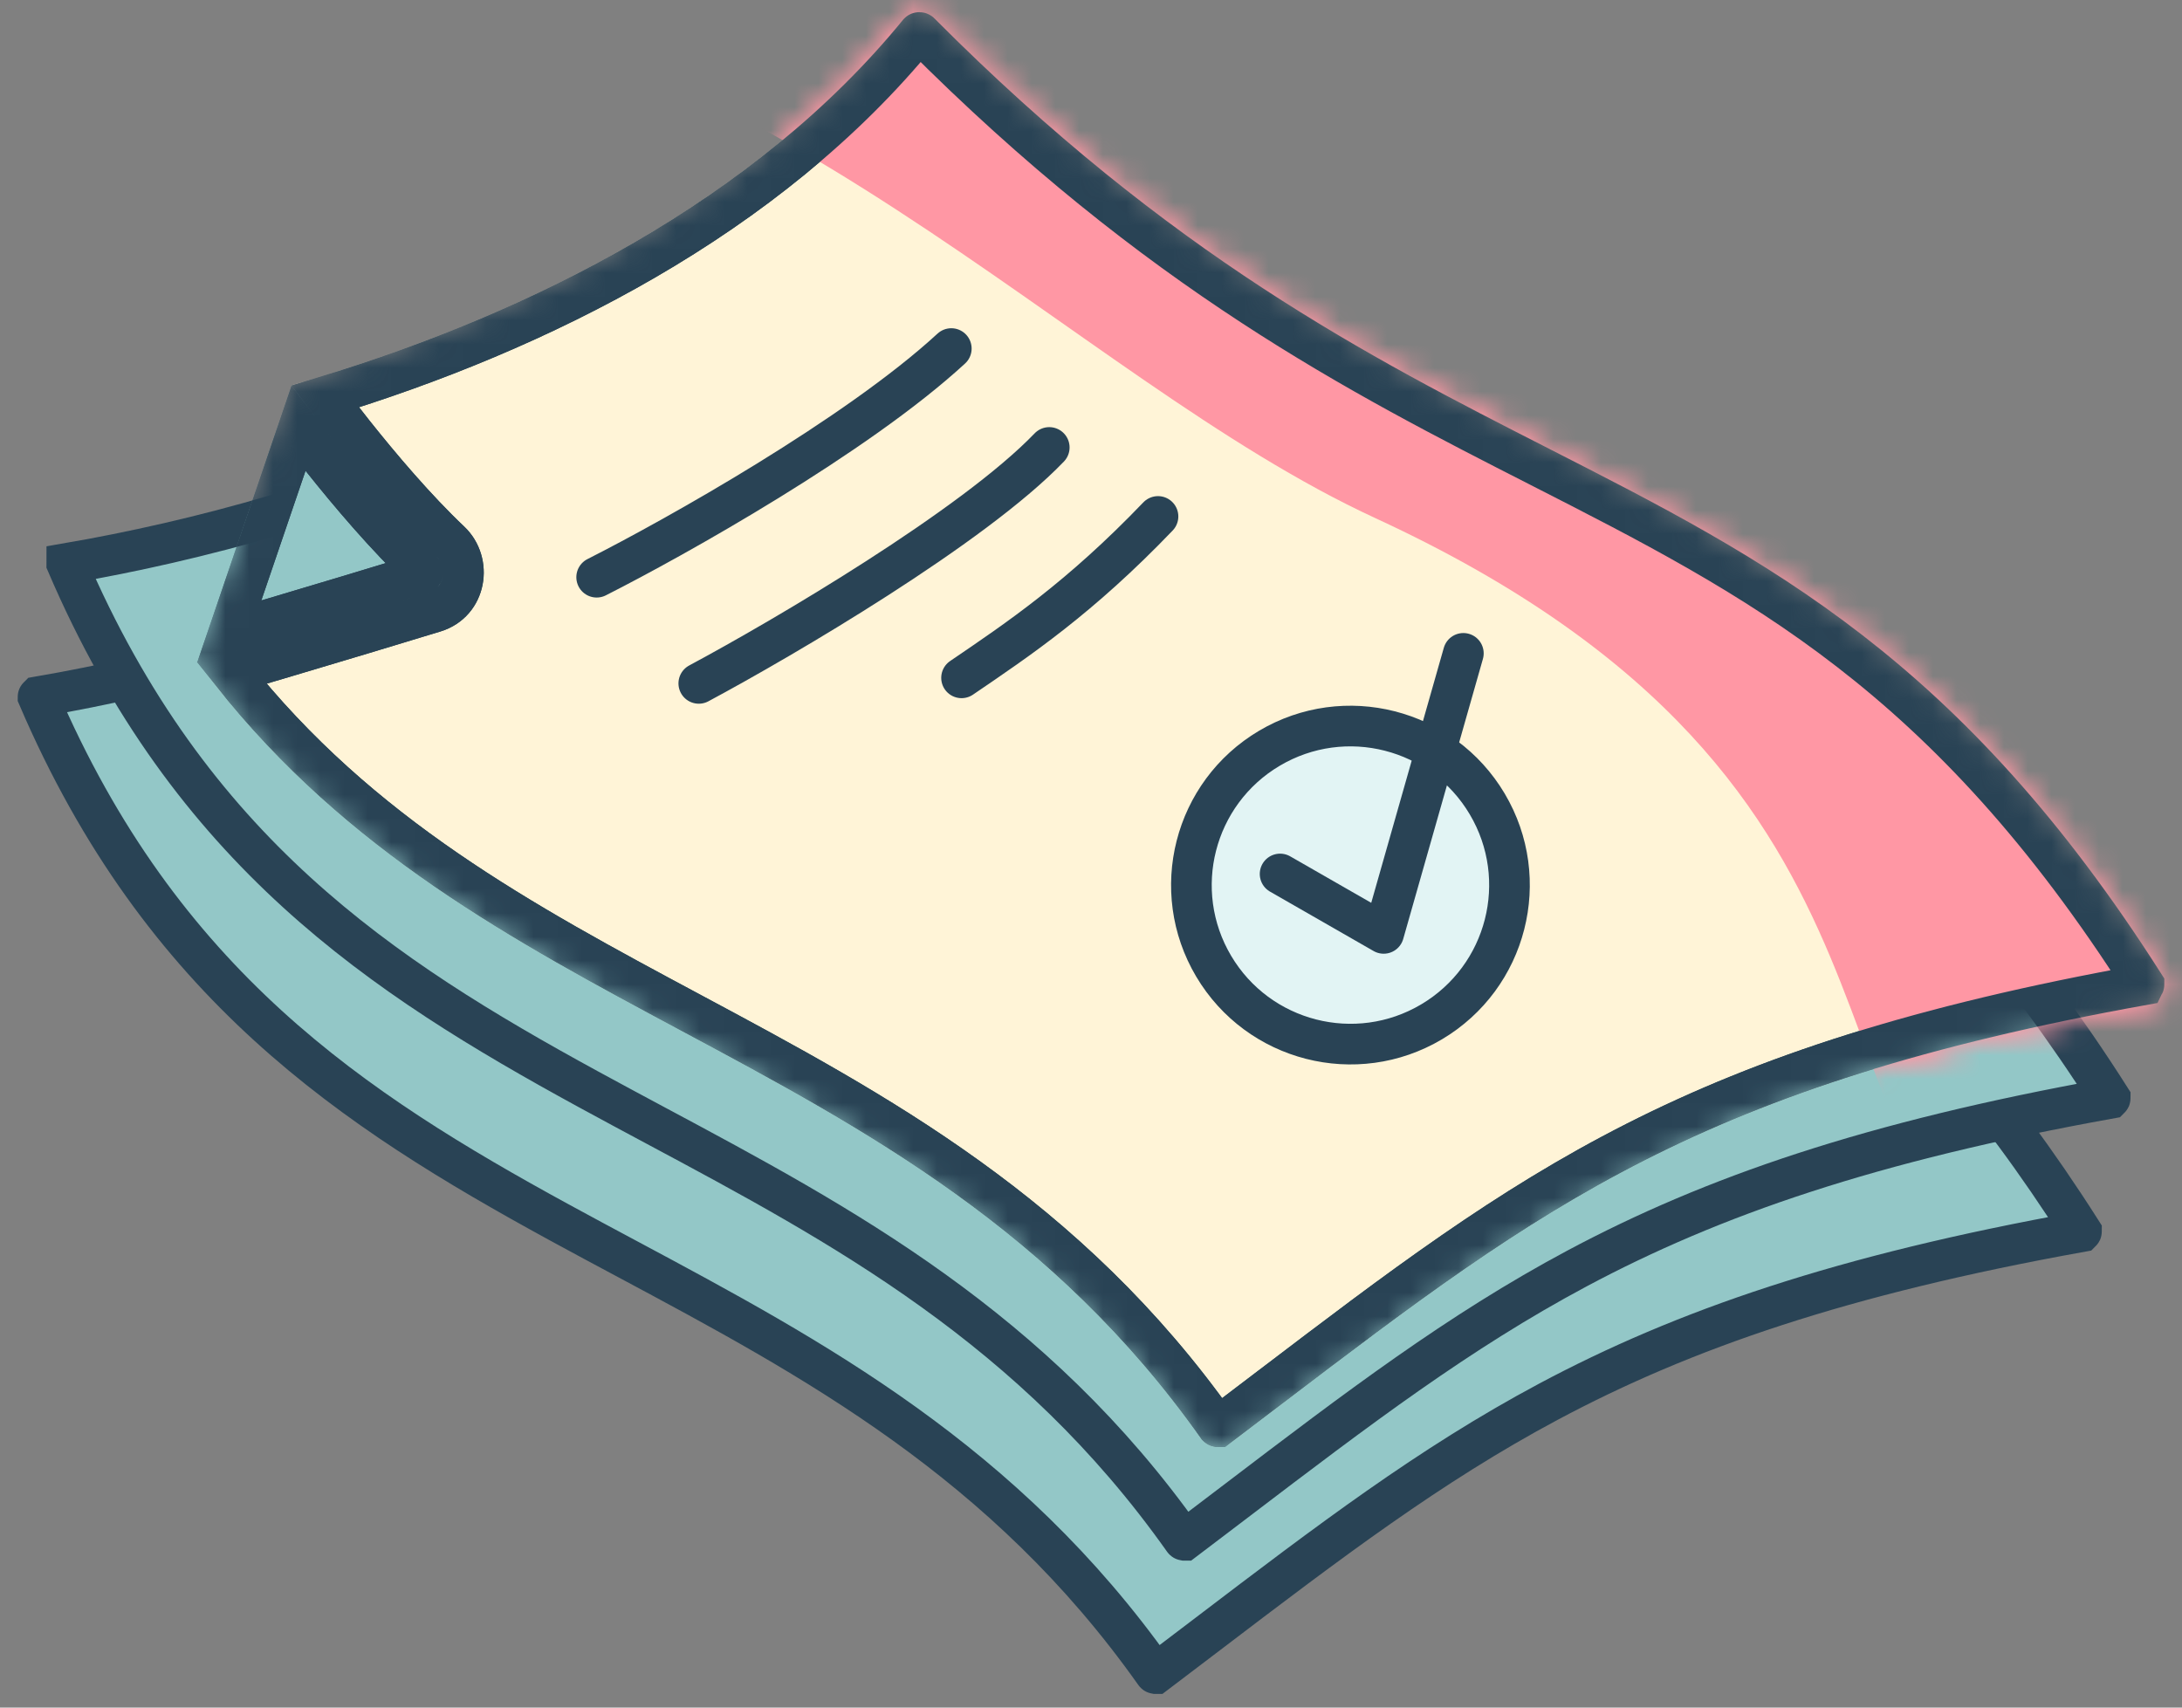 <svg xmlns="http://www.w3.org/2000/svg" width="92" height="72" viewBox="0 0 92 72" fill="none">
    <rect x="0" y="0" width="92" height="72" fill="#808080" stroke="none"/>
    <path d="M36.154 11.791C36.151 11.788 36.148 11.786 36.144 11.785C36.139 11.783 36.131 11.781 36.123 11.782C36.115 11.782 36.109 11.784 36.107 11.785C36.105 11.786 36.105 11.786 36.104 11.787C27.396 22.457 12.591 27.489 1.607 29.378C1.606 29.379 1.606 29.38 1.605 29.38C1.604 29.381 1.604 29.383 1.604 29.383C6.807 41.521 14.906 46.802 23.571 51.536C24.529 52.059 25.496 52.577 26.468 53.096C34.271 57.272 42.366 61.604 48.696 70.554C48.698 70.557 48.7 70.559 48.703 70.561C48.707 70.564 48.712 70.566 48.718 70.567C48.721 70.567 48.723 70.567 48.725 70.567C49.477 69.998 50.207 69.442 50.921 68.899C56.036 65.007 60.281 61.777 65.275 59.109C70.99 56.057 77.662 53.75 87.757 51.934C87.758 51.933 87.759 51.931 87.76 51.929C87.761 51.926 87.762 51.924 87.762 51.923C80.18 40.012 72.927 35.592 64.763 31.364C63.947 30.941 63.12 30.52 62.284 30.094C54.691 26.224 46.223 21.908 36.154 11.791Z" fill="#93C7C7" stroke="#294355" stroke-width="1.714"/>
    <path d="M37.364 6.17C37.362 6.167 37.359 6.166 37.355 6.164C37.349 6.162 37.342 6.161 37.334 6.161C37.326 6.161 37.32 6.163 37.318 6.164C37.316 6.165 37.316 6.165 37.315 6.166C28.607 16.836 13.802 21.868 2.817 23.757C2.817 23.758 2.817 23.759 2.816 23.76C2.815 23.761 2.815 23.762 2.815 23.762C8.018 35.9 16.117 41.181 24.782 45.915C25.74 46.438 26.707 46.956 27.678 47.476C35.482 51.651 43.577 55.983 49.907 64.933C49.909 64.936 49.911 64.938 49.914 64.94C49.918 64.943 49.923 64.945 49.929 64.946C49.932 64.946 49.934 64.946 49.936 64.946C50.688 64.377 51.418 63.821 52.132 63.278C57.247 59.386 61.492 56.156 66.486 53.488C72.201 50.436 78.873 48.129 88.968 46.313C88.969 46.312 88.97 46.31 88.971 46.308C88.972 46.305 88.973 46.303 88.973 46.302C81.391 34.391 74.138 29.971 65.974 25.743C65.157 25.321 64.331 24.899 63.495 24.473C55.901 20.603 47.434 16.287 37.364 6.17Z" fill="#93C7C7" stroke="#294355" stroke-width="1.714"/>
    <mask id="mask0_542_10600" style="mask-type:alpha" maskUnits="userSpaceOnUse" x="8" y="0" width="84" height="62">
      <path fill-rule="evenodd" clip-rule="evenodd" d="M54.077 59.169C53.363 59.712 52.63 60.269 51.875 60.841C51.484 61.137 50.916 61.04 50.633 60.639C44.427 51.863 36.512 47.625 28.701 43.442C21.304 39.482 14 35.571 8.326 27.902C8.326 27.902 14.444 26.101 18.072 24.987C18.728 24.785 18.893 23.921 18.395 23.449C15.411 20.624 12.3 16.245 12.3 16.245C21.54 13.591 31.572 8.803 38.076 0.833C38.406 0.429 39.029 0.405 39.397 0.775C49.367 10.792 57.727 15.054 65.31 18.919C74.567 23.638 82.665 27.767 91.122 41.053C91.448 41.565 91.144 42.258 90.547 42.366C71.71 45.753 65.035 50.831 54.077 59.169Z" fill="#E2F4F4"/>
      <path d="M8.326 27.902L12.3 16.245C12.3 16.245 15.411 20.624 18.395 23.449C18.893 23.921 18.728 24.785 18.072 24.987C14.444 26.101 8.326 27.902 8.326 27.902Z" fill="#93C7C7"/>
      <path d="M13.714 16.72C14.028 17.139 14.433 17.667 14.899 18.254C16.041 19.691 17.536 21.455 18.984 22.826C19.911 23.704 19.67 25.393 18.323 25.806C16.505 26.364 14.066 27.094 12.083 27.684C11.184 27.951 10.377 28.19 9.765 28.371C15.195 35.227 22.024 38.895 29.105 42.687L29.155 42.714C36.942 46.883 45.01 51.202 51.333 60.145C51.335 60.147 51.337 60.149 51.34 60.151C51.343 60.153 51.348 60.155 51.353 60.156C51.355 60.156 51.358 60.156 51.359 60.156C51.359 60.156 51.359 60.156 51.36 60.156C52.112 59.587 52.842 59.032 53.554 58.489L53.558 58.486L53.592 58.461C59.046 54.312 63.507 50.917 68.97 48.147C74.455 45.365 80.917 43.227 90.393 41.523C90.394 41.521 90.395 41.52 90.396 41.517C90.397 41.515 90.398 41.513 90.398 41.511C82.067 28.424 74.136 24.381 64.923 19.684L64.921 19.683L64.916 19.68C57.314 15.805 48.856 11.493 38.789 1.379C38.787 1.377 38.784 1.375 38.779 1.373C38.774 1.371 38.767 1.37 38.759 1.37C38.751 1.37 38.745 1.372 38.743 1.374C38.741 1.374 38.741 1.374 38.74 1.375C32.358 9.195 22.707 13.979 13.714 16.72ZM13.557 19.321C13.191 18.86 12.863 18.435 12.584 18.068L9.672 26.611C10.22 26.449 10.877 26.254 11.594 26.041C13.577 25.451 16.01 24.723 17.82 24.167C17.822 24.164 17.824 24.158 17.826 24.148C17.83 24.132 17.829 24.115 17.825 24.102C17.822 24.091 17.816 24.081 17.806 24.071C16.27 22.617 14.717 20.779 13.557 19.321Z" stroke="#294355" stroke-width="1.714"/>
    </mask>
    <g mask="url(#mask0_542_10600)">
      <path fill-rule="evenodd" clip-rule="evenodd" d="M54.077 59.169C53.363 59.712 52.63 60.269 51.875 60.841C51.484 61.137 50.916 61.04 50.633 60.639C44.427 51.863 36.512 47.625 28.701 43.442C21.304 39.482 14 35.571 8.326 27.902C8.326 27.902 14.444 26.101 18.072 24.987C18.728 24.785 18.893 23.921 18.395 23.449C15.411 20.624 12.3 16.245 12.3 16.245C21.54 13.591 31.572 8.803 38.076 0.833C38.406 0.429 39.029 0.405 39.397 0.775C49.367 10.792 57.727 15.054 65.31 18.919C74.567 23.638 82.665 27.767 91.122 41.053C91.448 41.565 91.144 42.258 90.547 42.366C71.71 45.753 65.035 50.831 54.077 59.169Z" fill="#FFF4D7"/>
      <path d="M8.326 27.902L12.3 16.245C12.3 16.245 15.411 20.624 18.395 23.449C18.893 23.921 18.728 24.785 18.072 24.987C14.444 26.101 8.326 27.902 8.326 27.902Z" fill="#93C7C7"/>
      <path d="M13.714 16.72C14.028 17.139 14.433 17.667 14.899 18.254C16.041 19.691 17.536 21.455 18.984 22.826C19.911 23.704 19.67 25.393 18.323 25.806C16.505 26.364 14.066 27.094 12.083 27.684C11.184 27.951 10.377 28.19 9.765 28.371C15.195 35.227 22.024 38.895 29.105 42.687L29.155 42.714C36.942 46.883 45.01 51.202 51.333 60.145C51.335 60.147 51.337 60.149 51.34 60.151C51.343 60.153 51.348 60.155 51.353 60.156C51.355 60.156 51.358 60.156 51.359 60.156C51.359 60.156 51.359 60.156 51.36 60.156C52.112 59.587 52.842 59.032 53.554 58.489L53.558 58.486L53.592 58.461C59.046 54.312 63.507 50.917 68.97 48.147C74.455 45.365 80.917 43.227 90.393 41.523C90.394 41.521 90.395 41.52 90.396 41.517C90.397 41.515 90.398 41.513 90.398 41.511C82.067 28.424 74.136 24.381 64.923 19.684L64.921 19.683L64.916 19.68C57.314 15.805 48.856 11.493 38.789 1.379C38.787 1.377 38.784 1.375 38.779 1.373C38.774 1.371 38.767 1.37 38.759 1.37C38.751 1.37 38.745 1.372 38.743 1.374C38.741 1.374 38.741 1.374 38.74 1.375C32.358 9.195 22.707 13.979 13.714 16.72ZM13.557 19.321C13.191 18.86 12.863 18.435 12.584 18.068L9.672 26.611C10.22 26.449 10.877 26.254 11.594 26.041C13.577 25.451 16.01 24.723 17.82 24.167C17.822 24.164 17.824 24.158 17.826 24.148C17.83 24.132 17.829 24.115 17.825 24.102C17.822 24.091 17.816 24.081 17.806 24.071C16.27 22.617 14.717 20.779 13.557 19.321Z" stroke="#294355" stroke-width="1.714"/>
      <path d="M58 21.852C82.76 33.28 75 48.852 86 54.352L110 41.852L82 10.853C81.493 9.26 47.999 -50.649 12 -1.148C32.5 0.852 45 15.852 58 21.852Z" fill="#FF97A4"/>
      <path d="M13.714 16.72C14.028 17.139 14.433 17.667 14.899 18.254C16.041 19.691 17.536 21.455 18.984 22.826C19.911 23.704 19.67 25.393 18.323 25.806C16.505 26.364 14.066 27.094 12.083 27.684C11.184 27.951 10.377 28.19 9.765 28.371C15.195 35.227 22.024 38.895 29.105 42.687L29.155 42.714C36.942 46.883 45.01 51.202 51.333 60.145C51.335 60.147 51.337 60.149 51.34 60.151C51.343 60.153 51.348 60.155 51.353 60.156C51.355 60.156 51.358 60.156 51.359 60.156C51.359 60.156 51.359 60.156 51.36 60.156C52.112 59.587 52.842 59.032 53.554 58.489L53.558 58.486L53.592 58.461C59.046 54.312 63.507 50.917 68.97 48.147C74.455 45.365 80.917 43.227 90.393 41.523C90.394 41.521 90.395 41.52 90.396 41.517C90.397 41.515 90.398 41.513 90.398 41.511C82.067 28.424 74.136 24.381 64.923 19.684L64.921 19.683L64.916 19.68C57.314 15.805 48.856 11.493 38.789 1.379C38.787 1.377 38.784 1.375 38.779 1.373C38.774 1.371 38.767 1.37 38.759 1.37C38.751 1.37 38.745 1.372 38.743 1.374C38.741 1.374 38.741 1.374 38.74 1.375C32.358 9.195 22.707 13.979 13.714 16.72ZM13.557 19.321C13.191 18.86 12.863 18.435 12.584 18.068L9.672 26.611C10.22 26.449 10.877 26.254 11.594 26.041C13.577 25.451 16.01 24.723 17.82 24.167C17.822 24.164 17.824 24.158 17.826 24.148C17.83 24.132 17.829 24.115 17.825 24.102C17.822 24.091 17.816 24.081 17.806 24.071C16.27 22.617 14.717 20.779 13.557 19.321Z" stroke="#294355" stroke-width="1.714"/>
    </g>
    <path d="M40.542 28.581C42.957 26.939 45.543 25.2 48.825 21.776M29.463 28.815C33.053 26.891 41.034 22.207 44.24 18.867M25.157 24.338C28.478 22.657 36.117 18.375 40.11 14.697" stroke="#294355" stroke-width="1.714" stroke-linecap="round" stroke-linejoin="round"/>
    <circle cx="7.563" cy="7.563" r="6.706" transform="matrix(-0.86 0.51 0.51 0.86 59.586 26.958)" fill="#E2F4F4" stroke="#294355" stroke-width="1.714"/>
    <path d="M53.973 36.851L58.34 39.356L61.7 27.549" stroke="#294355" stroke-width="1.714" stroke-linecap="round" stroke-linejoin="round"/>
  </svg>
